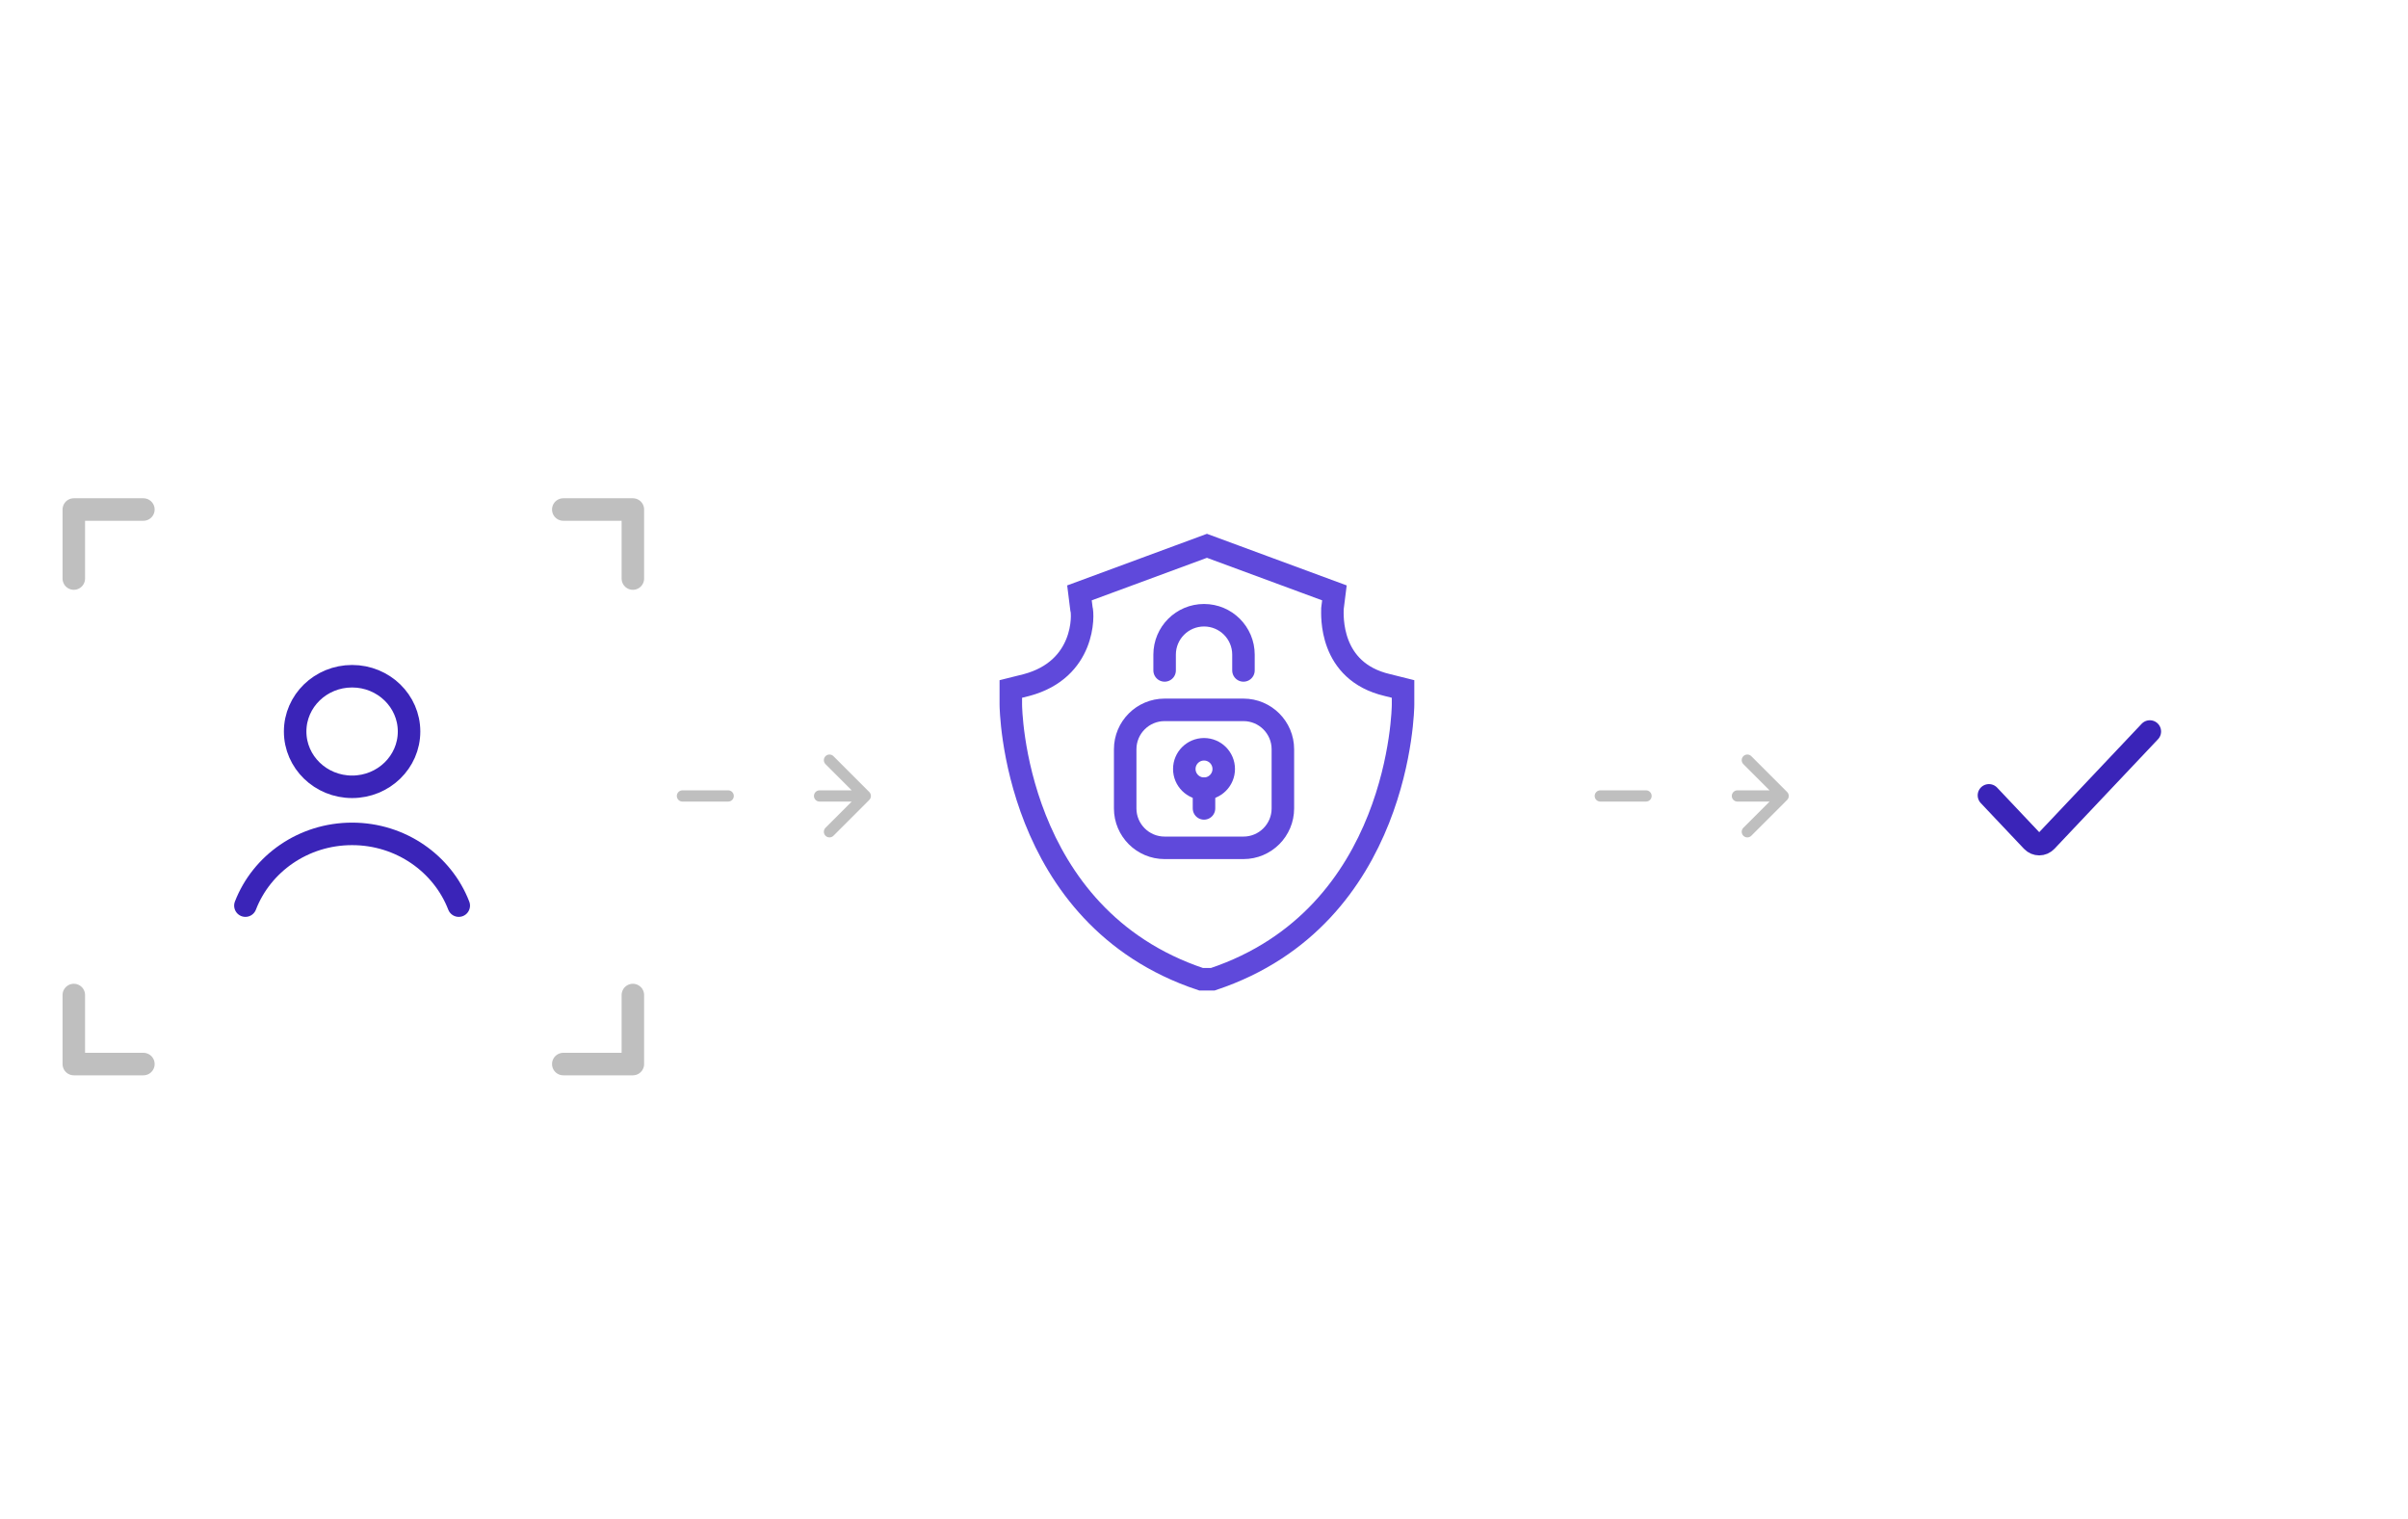 <?xml version="1.0" encoding="UTF-8"?> <svg xmlns="http://www.w3.org/2000/svg" width="214" height="135" viewBox="0 0 214 135" fill="none"><g clip-path="url(#clip0_2247_63861)"><rect width="214" height="134" transform="translate(0 0.764)" fill="white"></rect><g filter="url(#filter0_dd_2247_63861)"><path d="M201.277 69.921C201.277 80.164 193.042 88.159 182.49 88.159C171.938 88.159 163.703 80.164 163.703 69.921C163.703 59.678 171.938 51.683 182.49 51.683C193.042 51.683 201.277 59.678 201.277 69.921Z" fill="white"></path></g><path d="M191.057 65.008L181.858 74.741C181.509 75.11 180.943 75.11 180.594 74.741L176.758 70.681" stroke="#3A24B8" stroke-width="2" stroke-linecap="round"></path><g filter="url(#filter1_dd_2247_63861)"><path d="M50.078 69.922C50.078 80.165 41.842 88.159 31.291 88.159C20.739 88.159 12.504 80.165 12.504 69.922C12.504 59.679 20.739 51.684 31.291 51.684C41.842 51.684 50.078 59.679 50.078 69.922Z" fill="white"></path></g><path d="M36.353 65.008C36.353 67.722 34.087 69.922 31.292 69.922C28.497 69.922 26.23 67.722 26.23 65.008C26.23 62.295 28.497 60.095 31.292 60.095C34.087 60.095 36.353 62.295 36.353 65.008Z" stroke="#3A24B8" stroke-width="2" stroke-miterlimit="10" stroke-linecap="round" stroke-linejoin="round"></path><path d="M40.77 80.481C39.33 76.756 35.629 74.106 31.289 74.106C26.95 74.106 23.248 76.756 21.809 80.481" stroke="#3A24B8" stroke-width="2" stroke-miterlimit="10" stroke-linecap="round" stroke-linejoin="round"></path><path d="M50.059 45.28H56.243V51.415" stroke="#BFBFBF" stroke-width="2" stroke-miterlimit="10" stroke-linecap="round" stroke-linejoin="round"></path><path d="M12.743 45.28H6.559V51.415" stroke="#BFBFBF" stroke-width="2" stroke-miterlimit="10" stroke-linecap="round" stroke-linejoin="round"></path><path d="M50.059 94.561H56.243V88.426" stroke="#BFBFBF" stroke-width="2" stroke-miterlimit="10" stroke-linecap="round" stroke-linejoin="round"></path><path d="M12.743 94.561H6.559V88.426" stroke="#BFBFBF" stroke-width="2" stroke-miterlimit="10" stroke-linecap="round" stroke-linejoin="round"></path><path d="M60.651 71.236C60.375 71.236 60.151 71.013 60.151 70.736C60.151 70.46 60.375 70.236 60.651 70.236L60.651 71.236ZM77.252 70.383C77.447 70.578 77.447 70.895 77.252 71.09L74.07 74.272C73.875 74.467 73.558 74.467 73.363 74.272C73.168 74.077 73.168 73.76 73.363 73.565L76.191 70.736L73.363 67.908C73.168 67.713 73.168 67.396 73.363 67.201C73.558 67.005 73.875 67.005 74.07 67.201L77.252 70.383ZM72.837 71.236C72.56 71.236 72.337 71.013 72.337 70.736C72.337 70.46 72.56 70.236 72.837 70.236L72.837 71.236ZM64.713 70.236C64.989 70.236 65.213 70.46 65.213 70.736C65.213 71.013 64.989 71.236 64.713 71.236L64.713 70.236ZM76.898 71.236L72.837 71.236L72.837 70.236L76.898 70.236L76.898 71.236ZM64.713 71.236L60.651 71.236L60.651 70.236L64.713 70.236L64.713 71.236Z" fill="#BFBFBF"></path><path d="M142.221 71.236C141.945 71.236 141.721 71.013 141.721 70.736C141.721 70.46 141.945 70.236 142.221 70.236L142.221 71.236ZM158.822 70.383C159.018 70.578 159.018 70.895 158.822 71.09L155.64 74.272C155.445 74.467 155.128 74.467 154.933 74.272C154.738 74.077 154.738 73.76 154.933 73.565L157.762 70.736L154.933 67.908C154.738 67.713 154.738 67.396 154.933 67.201C155.128 67.005 155.445 67.005 155.64 67.201L158.822 70.383ZM154.407 71.236C154.131 71.236 153.907 71.013 153.907 70.736C153.907 70.46 154.131 70.236 154.407 70.236L154.407 71.236ZM146.283 70.236C146.559 70.236 146.783 70.46 146.783 70.736C146.783 71.013 146.559 71.236 146.283 71.236L146.283 70.236ZM158.469 71.236L154.407 71.236L154.407 70.236L158.469 70.236L158.469 71.236ZM146.283 71.236L142.221 71.236L142.221 70.236L146.283 70.236L146.283 71.236Z" fill="#BFBFBF"></path><g filter="url(#filter2_dd_2247_63861)"><path d="M133.545 57.909V60.011C133.545 60.274 133.282 88.396 108.051 96.806H107.263H106.474C81.243 88.396 80.981 60.274 80.981 60.011V57.909L83.083 57.383C90.968 55.28 90.705 47.921 90.442 47.133L90.179 45.03L107.263 38.723L124.346 45.03L124.083 47.133C124.083 47.921 123.557 55.543 131.442 57.383L133.545 57.909Z" fill="white"></path></g><path d="M124.69 61.228V62.623C124.69 62.797 124.516 81.446 107.784 87.023H107.261H106.738C90.006 81.446 89.832 62.797 89.832 62.623V61.228L91.226 60.88C96.455 59.486 96.281 54.605 96.106 54.083L95.932 52.688L107.261 48.505L118.59 52.688L118.415 54.083C118.415 54.605 118.067 59.66 123.295 60.88L124.69 61.228Z" stroke="#5F49DB" stroke-width="2"></path><path d="M110.506 75.345H103.499C101.565 75.345 99.996 73.777 99.996 71.842V66.587C99.996 64.652 101.565 63.084 103.499 63.084H110.506C112.441 63.084 114.01 64.652 114.01 66.587V71.842C114.01 73.777 112.441 75.345 110.506 75.345Z" stroke="#5F49DB" stroke-width="2" stroke-miterlimit="10" stroke-linecap="round" stroke-linejoin="round"></path><path d="M103.5 59.58V58.178C103.5 56.243 105.068 54.675 107.003 54.675C108.938 54.675 110.507 56.243 110.507 58.178V59.58" stroke="#5F49DB" stroke-width="2" stroke-miterlimit="10" stroke-linecap="round" stroke-linejoin="round"></path><path d="M107 71.842V70.09" stroke="#5F49DB" stroke-width="2" stroke-miterlimit="10" stroke-linecap="round" stroke-linejoin="round"></path><path d="M108.753 68.339C108.753 69.306 107.969 70.09 107.002 70.09C106.034 70.09 105.25 69.306 105.25 68.339C105.25 67.371 106.034 66.587 107.002 66.587C107.969 66.587 108.753 67.371 108.753 68.339Z" stroke="#5F49DB" stroke-width="2" stroke-miterlimit="10" stroke-linecap="round" stroke-linejoin="round"></path></g><defs><filter id="filter0_dd_2247_63861" x="143.703" y="51.683" width="77.574" height="76.475" filterUnits="userSpaceOnUse" color-interpolation-filters="sRGB"><feFlood flood-opacity="0" result="BackgroundImageFix"></feFlood><feColorMatrix in="SourceAlpha" type="matrix" values="0 0 0 0 0 0 0 0 0 0 0 0 0 0 0 0 0 0 127 0" result="hardAlpha"></feColorMatrix><feMorphology radius="4" operator="erode" in="SourceAlpha" result="effect1_dropShadow_2247_63861"></feMorphology><feOffset dy="8"></feOffset><feGaussianBlur stdDeviation="4"></feGaussianBlur><feColorMatrix type="matrix" values="0 0 0 0 0.063 0 0 0 0 0.094 0 0 0 0 0.157 0 0 0 0.04 0"></feColorMatrix><feBlend mode="normal" in2="BackgroundImageFix" result="effect1_dropShadow_2247_63861"></feBlend><feColorMatrix in="SourceAlpha" type="matrix" values="0 0 0 0 0 0 0 0 0 0 0 0 0 0 0 0 0 0 127 0" result="hardAlpha"></feColorMatrix><feMorphology radius="4" operator="erode" in="SourceAlpha" result="effect2_dropShadow_2247_63861"></feMorphology><feOffset dy="20"></feOffset><feGaussianBlur stdDeviation="12"></feGaussianBlur><feColorMatrix type="matrix" values="0 0 0 0 0.063 0 0 0 0 0.094 0 0 0 0 0.157 0 0 0 0.1 0"></feColorMatrix><feBlend mode="normal" in2="effect1_dropShadow_2247_63861" result="effect2_dropShadow_2247_63861"></feBlend><feBlend mode="normal" in="SourceGraphic" in2="effect2_dropShadow_2247_63861" result="shape"></feBlend></filter><filter id="filter1_dd_2247_63861" x="-7.496" y="51.684" width="77.574" height="76.475" filterUnits="userSpaceOnUse" color-interpolation-filters="sRGB"><feFlood flood-opacity="0" result="BackgroundImageFix"></feFlood><feColorMatrix in="SourceAlpha" type="matrix" values="0 0 0 0 0 0 0 0 0 0 0 0 0 0 0 0 0 0 127 0" result="hardAlpha"></feColorMatrix><feMorphology radius="4" operator="erode" in="SourceAlpha" result="effect1_dropShadow_2247_63861"></feMorphology><feOffset dy="8"></feOffset><feGaussianBlur stdDeviation="4"></feGaussianBlur><feColorMatrix type="matrix" values="0 0 0 0 0.063 0 0 0 0 0.094 0 0 0 0 0.157 0 0 0 0.04 0"></feColorMatrix><feBlend mode="normal" in2="BackgroundImageFix" result="effect1_dropShadow_2247_63861"></feBlend><feColorMatrix in="SourceAlpha" type="matrix" values="0 0 0 0 0 0 0 0 0 0 0 0 0 0 0 0 0 0 127 0" result="hardAlpha"></feColorMatrix><feMorphology radius="4" operator="erode" in="SourceAlpha" result="effect2_dropShadow_2247_63861"></feMorphology><feOffset dy="20"></feOffset><feGaussianBlur stdDeviation="12"></feGaussianBlur><feColorMatrix type="matrix" values="0 0 0 0 0.063 0 0 0 0 0.094 0 0 0 0 0.157 0 0 0 0.1 0"></feColorMatrix><feBlend mode="normal" in2="effect1_dropShadow_2247_63861" result="effect2_dropShadow_2247_63861"></feBlend><feBlend mode="normal" in="SourceGraphic" in2="effect2_dropShadow_2247_63861" result="shape"></feBlend></filter><filter id="filter2_dd_2247_63861" x="60.98" y="38.723" width="92.562" height="98.083" filterUnits="userSpaceOnUse" color-interpolation-filters="sRGB"><feFlood flood-opacity="0" result="BackgroundImageFix"></feFlood><feColorMatrix in="SourceAlpha" type="matrix" values="0 0 0 0 0 0 0 0 0 0 0 0 0 0 0 0 0 0 127 0" result="hardAlpha"></feColorMatrix><feMorphology radius="4" operator="erode" in="SourceAlpha" result="effect1_dropShadow_2247_63861"></feMorphology><feOffset dy="8"></feOffset><feGaussianBlur stdDeviation="4"></feGaussianBlur><feColorMatrix type="matrix" values="0 0 0 0 0.063 0 0 0 0 0.094 0 0 0 0 0.157 0 0 0 0.04 0"></feColorMatrix><feBlend mode="normal" in2="BackgroundImageFix" result="effect1_dropShadow_2247_63861"></feBlend><feColorMatrix in="SourceAlpha" type="matrix" values="0 0 0 0 0 0 0 0 0 0 0 0 0 0 0 0 0 0 127 0" result="hardAlpha"></feColorMatrix><feMorphology radius="4" operator="erode" in="SourceAlpha" result="effect2_dropShadow_2247_63861"></feMorphology><feOffset dy="20"></feOffset><feGaussianBlur stdDeviation="12"></feGaussianBlur><feColorMatrix type="matrix" values="0 0 0 0 0.063 0 0 0 0 0.094 0 0 0 0 0.157 0 0 0 0.1 0"></feColorMatrix><feBlend mode="normal" in2="effect1_dropShadow_2247_63861" result="effect2_dropShadow_2247_63861"></feBlend><feBlend mode="normal" in="SourceGraphic" in2="effect2_dropShadow_2247_63861" result="shape"></feBlend></filter><clipPath id="clip0_2247_63861"><rect width="214" height="134" fill="white" transform="translate(0 0.764)"></rect></clipPath></defs></svg> 